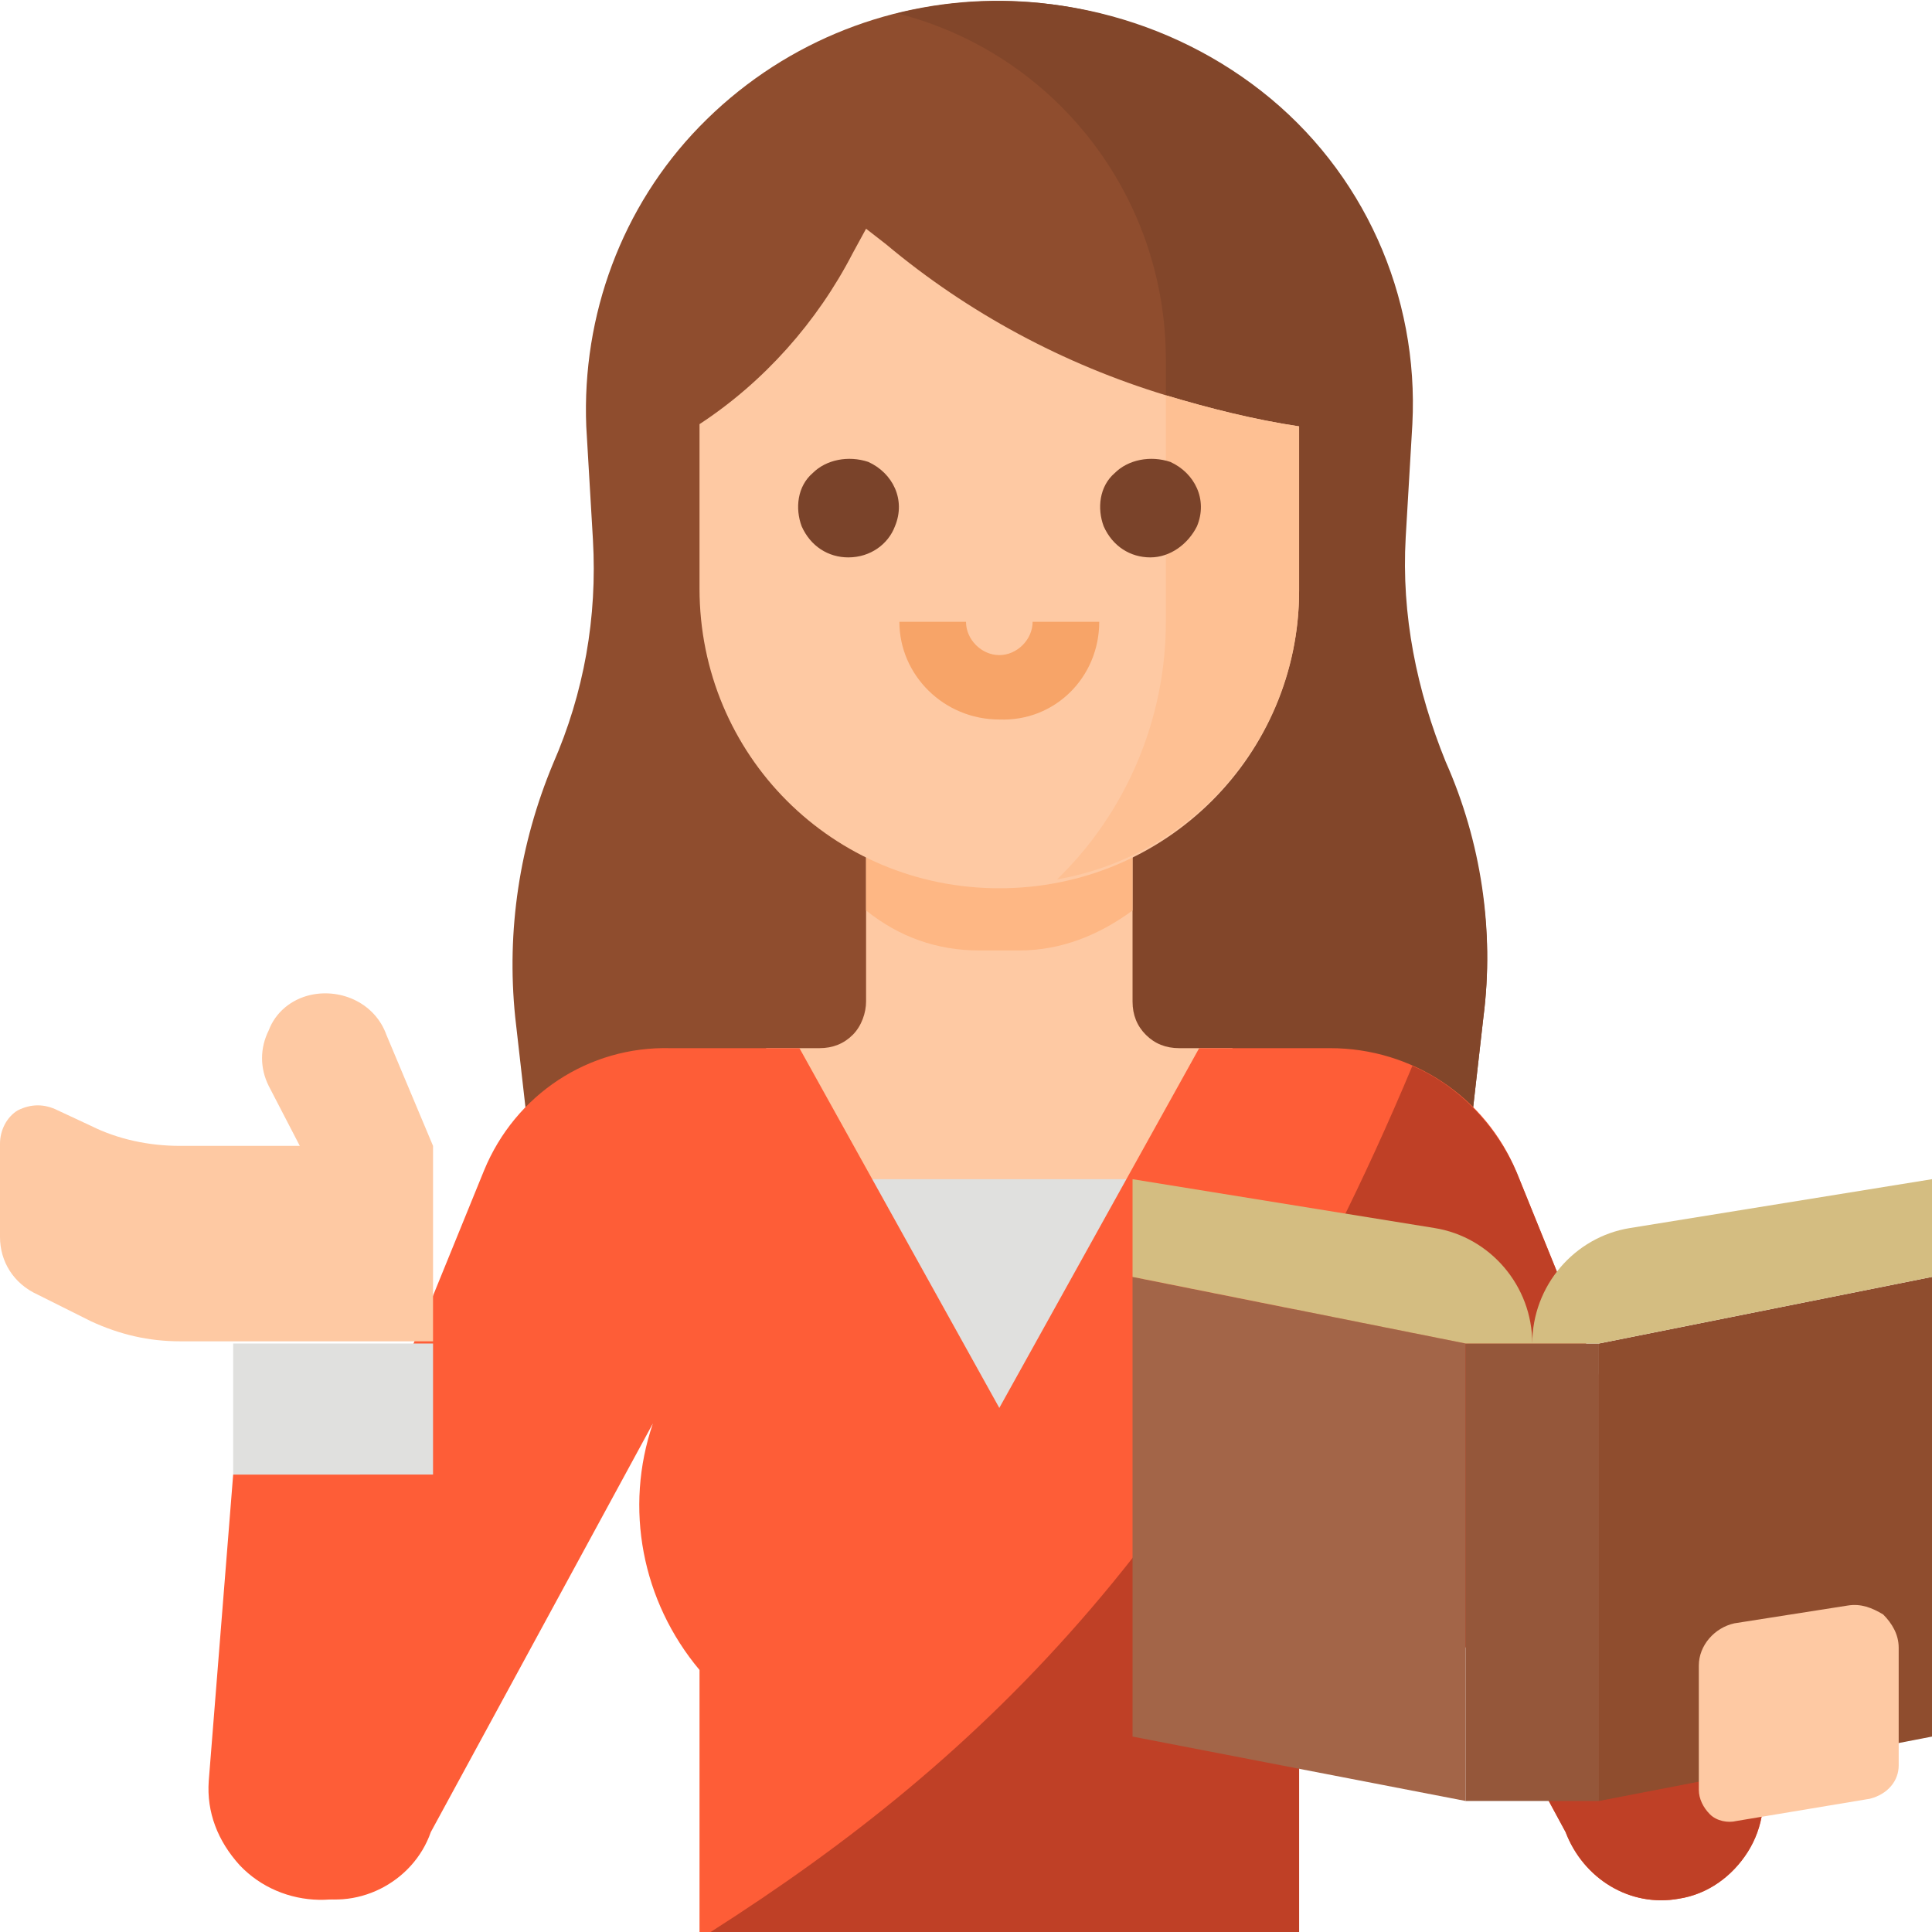 <?xml version="1.0" encoding="utf-8"?>
<!-- Generator: Adobe Illustrator 27.5.0, SVG Export Plug-In . SVG Version: 6.00 Build 0)  -->
<svg version="1.1" id="girl" xmlns="http://www.w3.org/2000/svg" xmlns:xlink="http://www.w3.org/1999/xlink" x="0px" y="0px"
	 viewBox="0 0 87 87" style="enable-background:new 0 0 87 87;" xml:space="preserve">
<style type="text/css">
	.st0{clip-path:url(#SVGID_00000107580403580365945450000003856105985907710137_);}
	.st1{fill:#8F4D2E;}
	.st2{fill:#82462A;}
	.st3{fill:#FEC9A3;}
	.st4{fill:#FEB784;}
	.st5{fill:#FEC093;}
	.st6{fill:#7A432A;}
	.st7{fill:#F7A468;}
	.st8{fill:#E0E0DE;}
	.st9{fill:#FE5D37;}
	.st10{fill:#BF4026;}
	.st11{fill:#A36548;}
	.st12{fill:#95573A;}
	.st13{fill:#D4BD81;}
</style>
<g id="Group_2">
	<g>
		<defs>
			<rect id="SVGID_1_" width="87" height="87"/>
		</defs>
		<clipPath id="SVGID_00000116951579359944232180000005990261214393663129_">
			<use xlink:href="#SVGID_1_"  style="overflow:visible;"/>
		</clipPath>
		<g id="Group_1" style="clip-path:url(#SVGID_00000116951579359944232180000005990261214393663129_);">
			<path id="Path_1" class="st1" d="M66.8,45.8l-0.5,4.4L66,53.1H24l-0.3-2.9l-0.5-4.4c-0.4-3.9,0.2-7.8,1.7-11.4
				c1.4-3.2,2-6.6,1.8-10.1l-0.3-5.1c-0.2-5,1.6-9.9,5.1-13.5c7.2-7.4,19.1-7.6,26.5-0.3c0.1,0.1,0.2,0.2,0.3,0.3
				c3.5,3.6,5.3,8.5,5.1,13.5l-0.3,5.1c-0.2,3.5,0.5,6.9,1.8,10.1C66.7,37.9,67.3,41.9,66.8,45.8L66.8,45.8z"/>
			<path id="Path_2" class="st2" d="M66.8,45.8l-0.5,4.4H49.5V33.9l3-5.9V16.2c0-7.4-5-13.8-12.1-15.6c5.7-1.4,11.8-0.1,16.4,3.5
				c4.6,3.6,7.1,9.2,6.8,15l-0.3,5.1c-0.2,3.5,0.5,6.9,1.8,10.1C66.7,37.9,67.3,41.9,66.8,45.8L66.8,45.8z"/>
		</g>
	</g>
</g>
<path id="Path_3" class="st3" d="M53.1,47.2c-0.6,0-1.1-0.2-1.5-0.6c-0.4-0.4-0.6-0.9-0.6-1.5v-9.7H39v9.7c0,0.5-0.2,1.1-0.6,1.5
	c-0.4,0.4-0.9,0.6-1.5,0.6h-2.4V56h21v-8.8H53.1z"/>
<path id="Path_4" class="st4" d="M45.9,42.8c1.9,0,3.6-0.7,5.1-1.8v-5.6H39V41c1.5,1.2,3.2,1.8,5.1,1.8H45.9z"/>
<path id="Path_5" class="st3" d="M58.5,19.2v7.4C58.5,34,52.5,40,45,40s-13.5-6-13.5-13.5v-7.4c2.9-1.9,5.3-4.6,6.9-7.7l0.6-1.1
	l0.9,0.7c3.7,3.1,8,5.4,12.6,6.8C54.5,18.4,56.5,18.9,58.5,19.2z"/>
<path id="Path_6" class="st5" d="M58.5,19.2v7.4c0,6.4-4.6,11.9-10.9,13c3.1-3,4.9-7.2,4.9-11.6V17.8C54.5,18.4,56.5,18.9,58.5,19.2
	z"/>
<path id="Path_7" class="st6" d="M38.2,25.1c-0.9,0-1.7-0.5-2.1-1.4c-0.3-0.8-0.2-1.8,0.5-2.4c0.6-0.6,1.6-0.8,2.5-0.5
	c1.1,0.5,1.7,1.7,1.2,2.9C40,24.5,39.2,25.1,38.2,25.1L38.2,25.1z"/>
<path id="Path_8" class="st6" d="M51.8,25.1c-0.9,0-1.7-0.5-2.1-1.4c-0.3-0.8-0.2-1.8,0.5-2.4c0.6-0.6,1.6-0.8,2.5-0.5
	c1.1,0.5,1.7,1.7,1.2,2.9C53.5,24.5,52.7,25.1,51.8,25.1L51.8,25.1z"/>
<path id="Path_9" class="st7" d="M45,32.4c-2.5,0-4.5-2-4.5-4.4h3c0,0.8,0.7,1.5,1.5,1.5s1.5-0.7,1.5-1.5h3
	C49.5,30.5,47.5,32.5,45,32.4z"/>
<rect id="Rectangle_2" x="37.5" y="53.1" class="st8" width="15" height="10.3"/>
<path id="Path_10" class="st9" d="M75.6,85.5c-2.2,0.4-4.3-0.9-5.1-3l-9.9-18.3c1.3,3.8,0.5,7.9-2.1,11V87h-27V75.2
	c-2.6-3.1-3.4-7.3-2.1-11.1L19.4,82.5c-0.8,2.3-3.4,3.6-5.7,2.8c-2.3-0.7-3.6-3.2-2.9-5.6c0,0,0,0,0,0l11-27
	c1.4-3.4,4.7-5.6,8.4-5.5H36l9,16.2l9-16.2h5.9c3.7,0,7,2.2,8.4,5.6l10.9,26.9c0.4,1.2,0.2,2.6-0.5,3.7C78,84.5,76.9,85.3,75.6,85.5
	L75.6,85.5z"/>
<path id="Path_11" class="st9" d="M9.4,80.2l1.1-13.8h9v14.2c0,1.3-0.5,2.6-1.5,3.5c-2,2-5.3,1.9-7.2-0.1c0,0,0,0,0,0
	C9.8,82.9,9.3,81.6,9.4,80.2z"/>
<path id="Path_12" class="st3" d="M14,44.8c-0.9,0.2-1.6,0.8-1.9,1.6c-0.4,0.8-0.4,1.7,0,2.5l1.4,2.7H8.1c-1.4,0-2.8-0.3-4-0.9
	l-1.5-0.7C2,49.7,1.4,49.7,0.8,50C0.3,50.3,0,50.9,0,51.5v4.2c0,1.1,0.6,2.1,1.7,2.6l2.4,1.2c1.3,0.6,2.6,0.9,4,0.9h11.4v-8.8
	l-2.1-5C16.9,45.2,15.4,44.5,14,44.8z"/>
<rect id="Rectangle_3" x="10.5" y="60.5" class="st8" width="9" height="5.9"/>
<path id="Path_13" class="st10" d="M75.6,85.5c-2.2,0.4-4.3-0.9-5.1-3l-9.9-18.3c1.3,3.8,0.5,7.9-2.1,11V87H32
	c12.4-7.9,22.8-18,31.6-39c2.1,0.9,3.8,2.7,4.7,4.8l10.9,26.9c0.4,1.2,0.2,2.6-0.5,3.7C78,84.5,76.9,85.3,75.6,85.5L75.6,85.5z"/>
<path id="Path_14" class="st11" d="M66,81.1l-15-2.9V57.5l15,3V81.1z"/>
<path id="Path_15" class="st1" d="M72,81.1l15-2.9V57.5l-15,3V81.1z"/>
<rect id="Rectangle_4" x="66" y="60.5" class="st12" width="6" height="20.6"/>
<path id="Path_16" class="st13" d="M69,60.5c0-2.6-1.9-4.8-4.4-5.2L51,53.1v4.4l15,3H69c0-2.6,1.9-4.8,4.4-5.2L87,53.1v4.4l-15,3H69
	z"/>
<path id="Path_17" class="st3" d="M84.2,81l-6,1c-0.4,0.1-0.9,0-1.2-0.3c-0.3-0.3-0.5-0.7-0.5-1.1V75c0-0.9,0.7-1.7,1.6-1.9l5.1-0.8
	c0.6-0.1,1.1,0.1,1.6,0.4c0.4,0.4,0.7,0.9,0.7,1.5v5.3C85.5,80.2,85,80.8,84.2,81L84.2,81z"/>
</svg>
